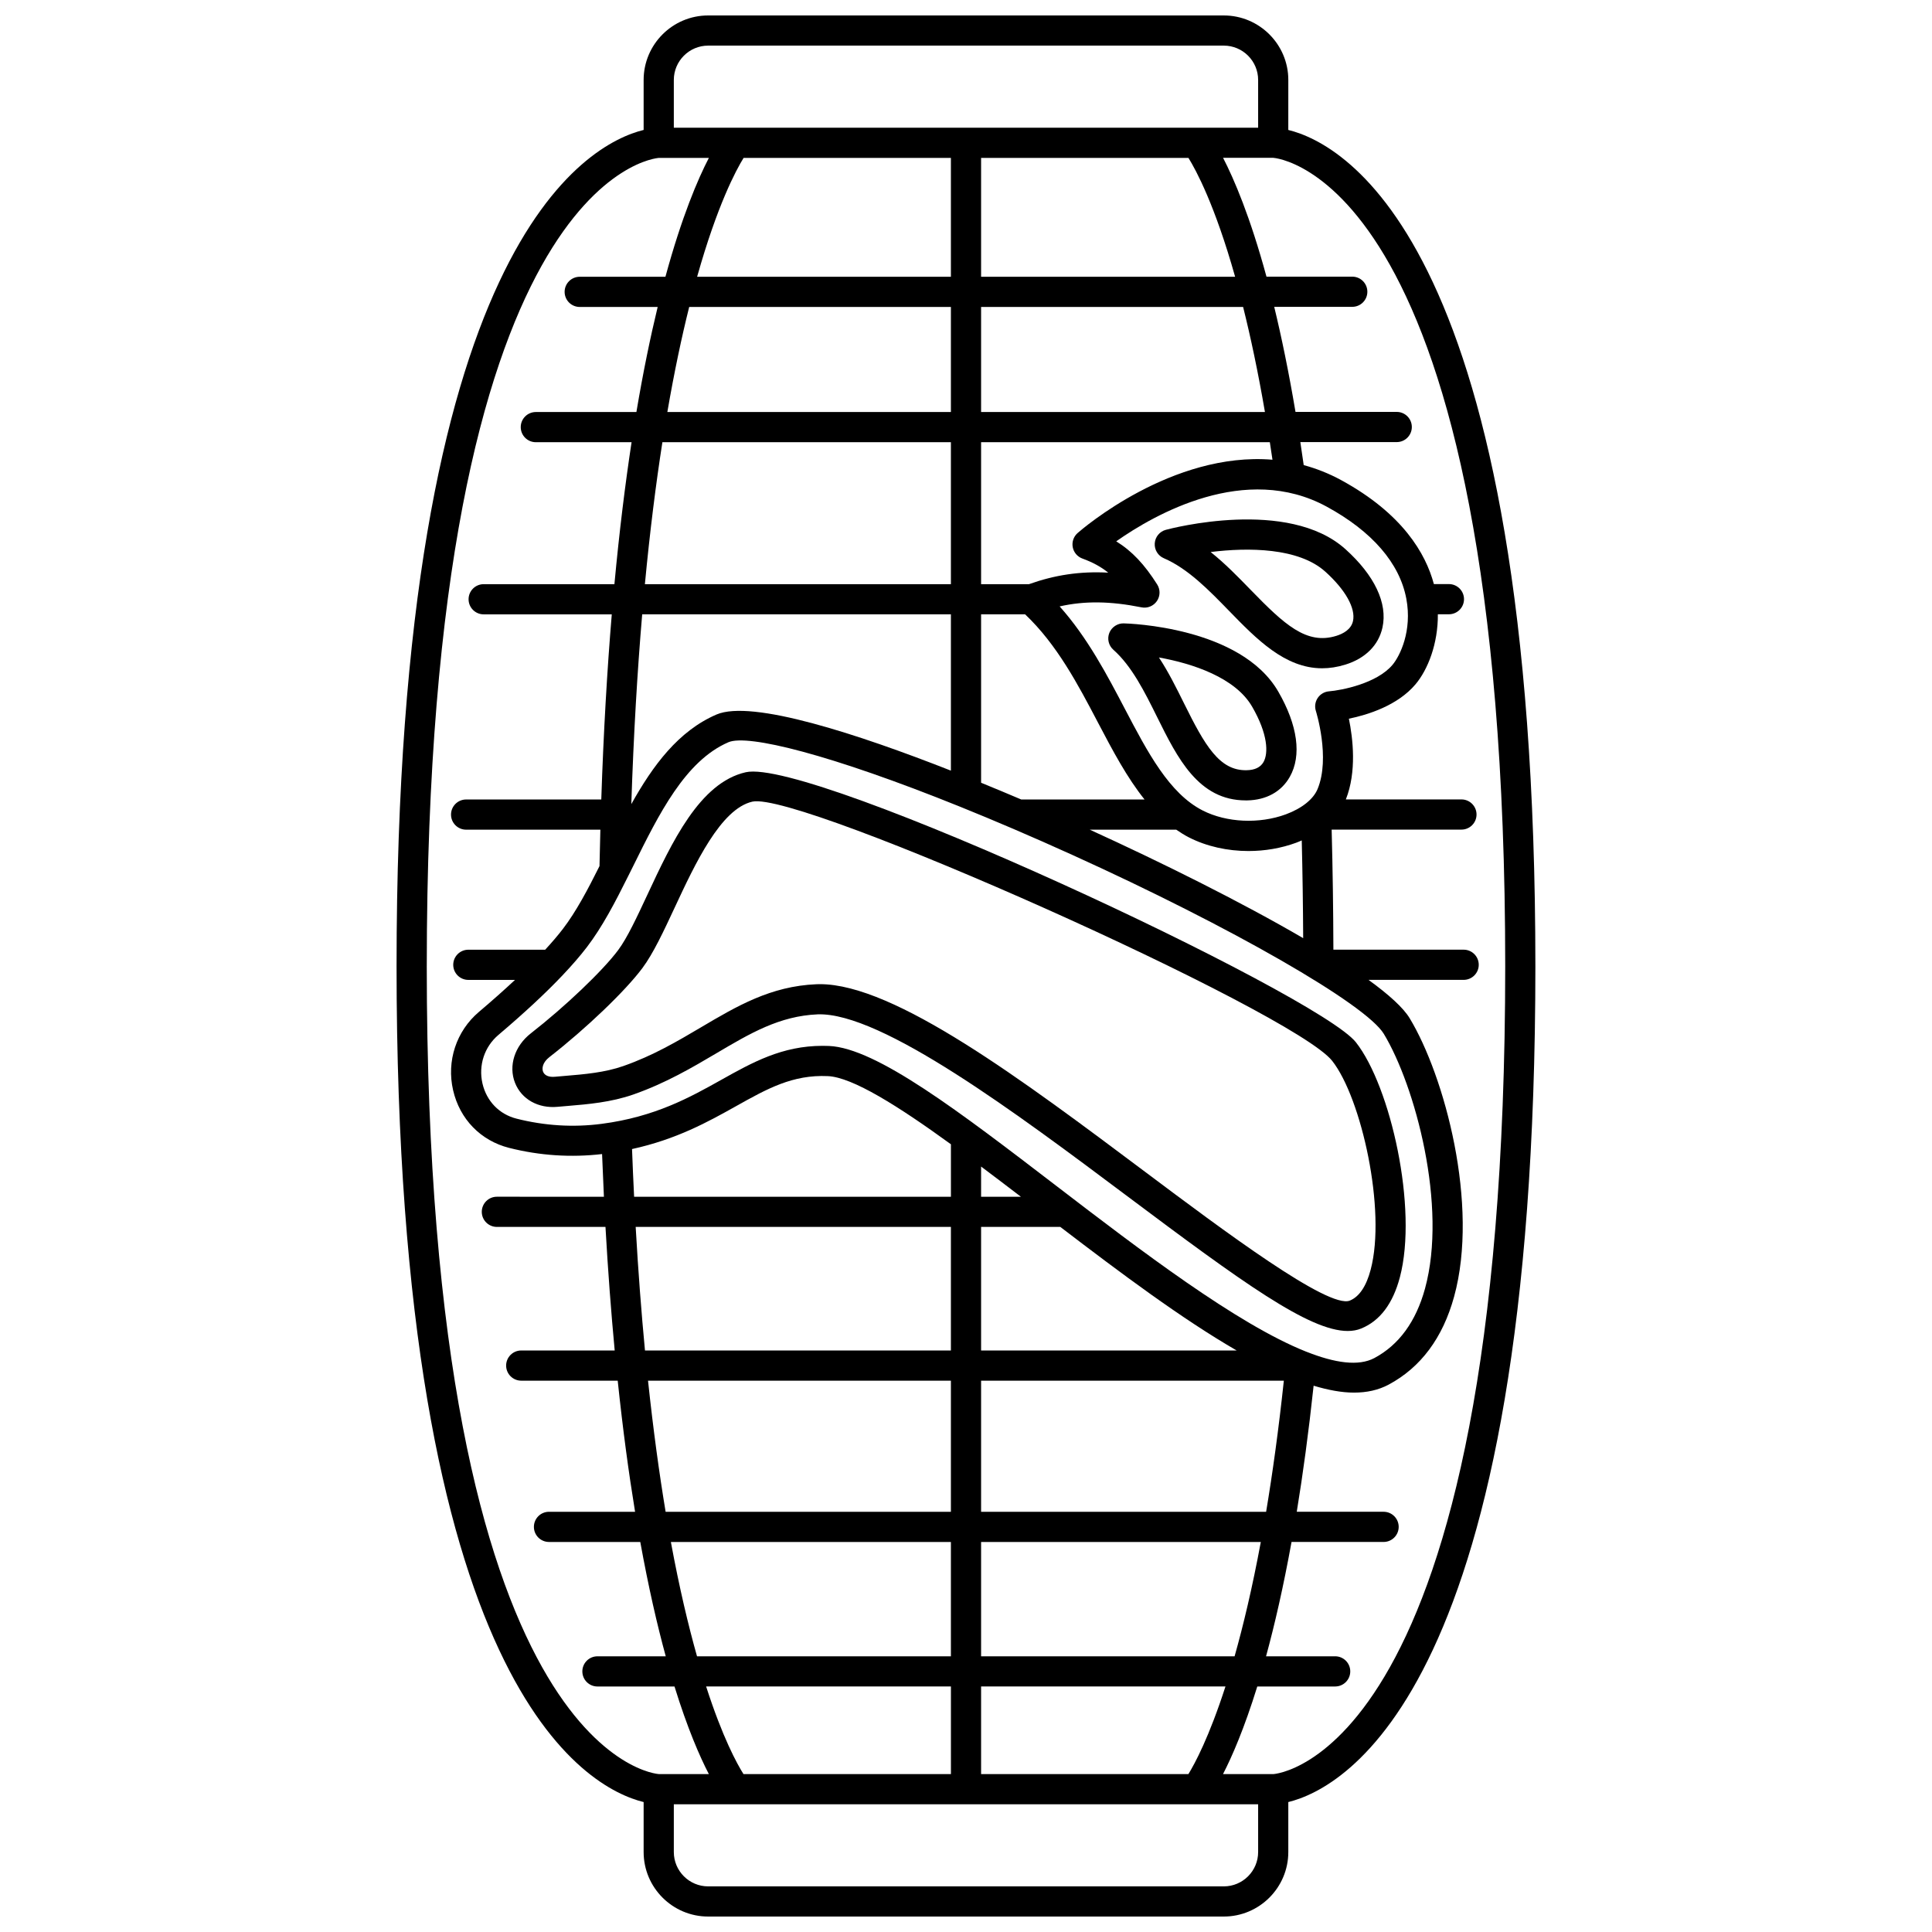 <?xml version="1.0" encoding="UTF-8"?>
<!-- Uploaded to: SVG Repo, www.svgrepo.com, Generator: SVG Repo Mixer Tools -->
<svg width="800px" height="800px" version="1.1" viewBox="144 144 512 512" xmlns="http://www.w3.org/2000/svg">
 <defs>
  <clipPath id="a">
   <path d="m249 148.09h302v503.81h-302z"/>
  </clipPath>
 </defs>
 <g clip-path="url(#a)">
  <path d="m550.89 400c0-191.34-50.574-217.9-65.477-221.56l0.004-13.246c0-9.43-7.676-17.098-17.105-17.098h-136.64c-9.43 0-17.102 7.668-17.102 17.098v13.242c-14.902 3.668-65.477 30.227-65.477 221.57s50.574 217.9 65.477 221.56v13.242c0 9.43 7.672 17.098 17.102 17.098h136.64c9.43 0 17.102-7.668 17.102-17.098v-13.242c14.906-3.668 65.477-30.223 65.477-221.56zm-228.32-234.81c0-5.019 4.082-9.102 9.105-9.102h136.64c5.023 0 9.105 4.082 9.105 9.102v12.656h-154.85zm190.45 155.01c-4.184 4.961-13.555 6.742-16.812 7.008-1.215 0.098-2.32 0.75-3 1.758-0.676 1.012-0.859 2.281-0.488 3.441 0.039 0.125 3.894 12.422 0.453 20.699-1.121 2.703-4.184 5.141-8.402 6.699-7.066 2.602-15.719 2.203-22.043-1.016-8.875-4.519-14.586-15.414-20.633-26.949-4.684-8.934-9.883-18.855-17.277-27.137 6.668-1.504 13.473-1.398 21.688 0.246 1.566 0.32 3.172-0.336 4.082-1.656 0.906-1.32 0.941-3.047 0.082-4.402-3.332-5.273-6.648-8.832-10.859-11.434 10.172-7.156 34.258-20.922 55.793-9.184 12.027 6.551 19.316 14.977 21.086 24.375 1.609 8.535-1.699 15.215-3.668 17.551zm-109.02 293.95v-23.219h64.762c-4.336 13.43-8.113 20.445-9.82 23.219zm-62.969 0c-1.727-2.742-5.539-9.68-9.902-23.219h64.875v23.219zm-29.535-165.64c11.793-2.582 20.109-7.188 27.543-11.352 8.352-4.68 15.027-8.391 24.332-7.977 6.539 0.273 18.719 7.965 32.633 18.062v13.906h-83.957c-0.207-4.109-0.387-8.32-0.551-12.641zm113.5 20.637c16.117 12.324 32.262 24.387 46.742 32.75h-67.738v-32.75zm-20.996-7.996v-8.004c3.481 2.606 7.008 5.293 10.551 8.004zm-8 7.996v32.75h-81.074c-0.957-10.062-1.793-20.965-2.465-32.75zm0 40.75v34.746h-75.602c-1.695-10.18-3.277-21.727-4.664-34.746zm0 42.742v30.301h-67.281c-2.309-8.172-4.684-18.141-6.93-30.301zm8 30.301v-30.301h74.129c-2.25 12.121-4.637 22.121-6.949 30.301zm0-38.297v-34.746h80.23c-1.387 13.016-2.988 24.551-4.695 34.746zm86.297-42.387c-0.059-0.027-0.117-0.043-0.176-0.066-18.344-7.301-44.07-26.973-66.035-43.809-25.664-19.672-47.828-36.664-60.387-37.191-0.574-0.023-1.133-0.035-1.691-0.035-10.762 0-18.605 4.391-26.883 9.023-8.207 4.594-17.508 9.805-31.691 11.652-7.508 0.98-15.102 0.512-22.57-1.383-4.559-1.156-7.922-4.637-9.004-9.312-1.105-4.797 0.512-9.727 4.227-12.871 6.793-5.754 12.453-11.016 16.941-15.742 0.012-0.012 0.02-0.02 0.027-0.031 2.531-2.668 4.699-5.168 6.465-7.477 4.117-5.383 7.504-11.906 10.957-18.836 0.012-0.02 0.02-0.039 0.031-0.062 0.449-0.902 0.895-1.789 1.348-2.703 6.75-13.656 13.734-27.77 25.18-32.711 5.074-2.207 27.062 3.223 61.371 17.074 0.02 0.008 0.039 0.016 0.059 0.023 9.047 3.656 18.902 7.859 29.586 12.703 42.383 19.215 77.922 39.633 82.676 47.484 8.277 13.688 16.926 45.605 10.91 67.527-2.394 8.719-6.906 14.902-13.406 18.379-4.207 2.246-10.469 1.312-17.934-1.637zm-94.297-316.41v31.5h-67.254c5.34-18.977 10.281-28.203 12.316-31.5zm0 39.496v27.844l-75.145 0.004c1.855-10.766 3.824-19.977 5.789-27.844zm0 35.844v37.625h-81.098c1.34-14.105 2.922-26.59 4.641-37.625zm0 45.621v41.418c-24.527-9.641-52.742-18.91-62.129-14.867-10.078 4.352-16.828 13.473-22.566 23.742 0.613-18.594 1.605-35.293 2.883-50.293zm19.668 0c8.41 7.969 13.984 18.516 19.348 28.758 3.875 7.391 7.648 14.504 12.305 20.309h-32.676c-3.332-1.418-6.906-2.914-10.645-4.441v-44.625zm17.117 57.062h22.93c1.082 0.742 2.191 1.457 3.383 2.059 4.699 2.391 10.203 3.602 15.758 3.602 4.312 0 8.656-0.73 12.68-2.211 0.5-0.184 0.965-0.395 1.441-0.598 0.211 8.523 0.336 17.102 0.379 25.898-16.559-9.652-37.652-20.129-56.57-28.75zm-3.207-78.609c-1.059 0.934-1.551 2.352-1.293 3.738 0.262 1.387 1.23 2.535 2.559 3.019 2.703 0.992 4.891 2.16 6.848 3.742-7.469-0.414-14.199 0.625-21.012 3.055h-12.68v-37.625h76.52c0.234 1.523 0.473 3.062 0.699 4.641-26.609-2.199-50.426 18.363-51.641 19.43zm-25.578-32.07v-27.844h69.438c1.969 7.867 3.938 17.082 5.785 27.844zm0-35.844v-31.5h54.953c2.055 3.316 7.031 12.562 12.367 31.5zm-146.9 182.66c0-209.27 60.578-214.11 61.531-214.16h13.227c-2.949 5.688-7.176 15.578-11.512 31.5h-22.715c-2.211 0-4 1.793-4 4s1.789 4 4 4h20.66c-1.93 7.969-3.844 17.199-5.637 27.844h-26.652c-2.211 0-4 1.793-4 4s1.789 4 4 4h25.371c-1.688 11.102-3.238 23.574-4.547 37.625l-34.648-0.004c-2.211 0-4 1.793-4 4 0 2.207 1.789 4 4 4h33.949c-1.223 14.703-2.18 31.016-2.781 49.066l-35.82-0.004c-2.211 0-4 1.793-4 4 0 2.207 1.789 4 4 4h35.578c-0.082 3.18-0.168 6.371-0.23 9.652-3.113 6.234-6.184 12.047-9.691 16.633-1.316 1.719-2.906 3.574-4.707 5.531l-20.363-0.004c-2.211 0-4 1.793-4 4 0 2.207 1.789 4 4 4h12.367c-2.863 2.676-6.035 5.496-9.555 8.477-6.004 5.086-8.629 13.047-6.844 20.773 1.762 7.652 7.309 13.355 14.828 15.262 8.145 2.066 16.438 2.594 24.648 1.641 0.148 3.848 0.309 7.629 0.488 11.312l-28.367-0.004c-2.211 0-4 1.793-4 4s1.789 4 4 4h28.781c0.668 11.762 1.496 22.656 2.445 32.75l-24.773-0.004c-2.211 0-4 1.793-4 4s1.789 4 4 4h25.57c1.359 12.957 2.922 24.496 4.602 34.746h-22.812c-2.211 0-4 1.793-4 4s1.789 4 4 4h24.191c2.168 11.949 4.469 21.961 6.75 30.301h-18.102c-2.211 0-4 1.793-4 4s1.789 4 4 4h20.422c3.457 11.168 6.707 18.594 9.105 23.219l-13.219-0.008c-0.617-0.012-61.539-4.289-61.539-214.15zm220.32 234.8c0 5.019-4.082 9.102-9.105 9.102h-136.64c-5.023 0-9.105-4.082-9.105-9.102v-12.656h154.85zm4-20.652h-13.309c2.387-4.629 5.621-12.047 9.082-23.219h20.641c2.211 0 4-1.793 4-4 0-2.207-1.789-4-4-4h-18.316c2.277-8.34 4.586-18.355 6.754-30.301h24.395c2.211 0 4-1.793 4-4 0-2.207-1.789-4-4-4h-23.012c1.625-9.895 3.141-21.008 4.469-33.41 3.816 1.148 7.414 1.832 10.695 1.832 3.394 0 6.477-0.668 9.191-2.121 8.512-4.551 14.348-12.395 17.344-23.316 6.695-24.375-2.543-58.512-11.781-73.781-1.707-2.824-5.578-6.301-10.902-10.164h25.211c2.211 0 4-1.793 4-4s-1.789-4-4-4h-34.52c-0.031-10.863-0.184-21.359-0.461-31.82h34.395c2.211 0 4-1.793 4-4 0-2.207-1.789-4-4-4h-30.633c2.914-7.336 1.879-16.16 0.805-21.391 5.016-1.031 12.91-3.488 17.66-9.121 3.277-3.891 5.981-10.77 5.918-18.555h2.93c2.211 0 4-1.793 4-4 0-2.207-1.789-4-4-4h-3.984c-2.156-8.059-8.273-18.668-24.566-27.547-3.297-1.797-6.617-3.082-9.93-3.984-0.293-2.078-0.59-4.109-0.895-6.098h25.547c2.211 0 4-1.793 4-4s-1.789-4-4-4h-26.828c-1.797-10.641-3.707-19.875-5.641-27.844h20.684c2.211 0 4-1.793 4-4s-1.789-4-4-4h-22.734c-4.336-15.922-8.566-25.809-11.508-31.5h13.234c0.617 0.047 61.543 4.324 61.543 214.19 0 209.86-60.926 214.14-61.477 214.15z"/>
 </g>
 <path d="m514.98 482.5c4.832-18.293-2.465-50.59-11.641-62.273-10.02-12.766-144.26-75.547-161.71-71.574-12.219 2.766-19.594 18.586-26.102 32.539-2.727 5.836-5.293 11.352-7.68 14.559-4.07 5.473-14.031 14.973-23.176 22.102-4.285 3.336-5.965 8.609-4.184 13.113 1.711 4.332 6.137 6.84 11.297 6.348l2.644-0.227c5.387-0.449 11.488-0.961 17.418-3.035 8.625-3.019 15.738-7.223 22.012-10.93 8.973-5.301 16.727-9.883 26.836-10.309 16.867-0.613 53.008 26.422 82.082 48.211 30.336 22.734 48.168 35.703 58.383 35.699 1.32 0 2.516-0.215 3.586-0.66 4.949-2.019 8.391-6.586 10.234-13.562zm-13.262 6.172c-5.621 2.305-33.672-18.695-54.145-34.043-32.695-24.5-66.48-49.816-86.285-49.816-0.312 0-0.621 0.004-0.926 0.02-12.121 0.504-21.078 5.801-30.574 11.41-6.25 3.691-12.707 7.508-20.582 10.266-4.973 1.738-10.297 2.184-15.441 2.613l-2.715 0.234c-1.574 0.145-2.734-0.336-3.125-1.332-0.359-0.906-0.141-2.465 1.66-3.867 9.793-7.629 20.172-17.57 24.684-23.641 2.871-3.859 5.606-9.73 8.508-15.949 5.445-11.684 12.23-26.223 20.621-28.125 12.605-2.867 143.34 55.566 153.66 68.715 7.758 9.879 14.344 39.586 10.191 55.297-1.168 4.43-3.027 7.191-5.531 8.219z"/>
 <path d="m441.79 309.2c-1.617-0.039-3.199 0.977-3.812 2.535-0.613 1.559-0.188 3.34 1.07 4.453 4.918 4.359 8.32 11.219 11.609 17.852 5.383 10.855 10.941 22.074 23.48 22.074h0.379c5.062-0.09 9.074-2.309 11.293-6.242 3.191-5.641 2.102-13.664-3.051-22.586-9.93-17.188-39.703-18.059-40.969-18.086zm37.059 36.734c-0.793 1.41-2.301 2.144-4.469 2.18-7.238 0.18-11.094-6.613-16.555-17.625-2.059-4.156-4.156-8.387-6.699-12.254 8.93 1.602 20.246 5.328 24.707 13.051 4.215 7.285 4.316 12.344 3.016 14.648z"/>
 <path d="m500.56 289.54c-15.172-13.664-46.277-5.488-47.594-5.133-1.645 0.441-2.828 1.875-2.945 3.57-0.125 1.695 0.84 3.285 2.402 3.957 6.414 2.769 11.934 8.445 17.27 13.93 7.309 7.512 14.824 15.238 24.684 15.238 1.957 0 4.004-0.305 6.16-0.973 5.309-1.648 8.801-5.141 9.832-9.836 1.402-6.414-2.074-13.789-9.809-20.754zm1.996 19.047c-0.496 2.258-2.664 3.375-4.398 3.914-7.941 2.473-13.816-3.031-22.738-12.203-3.363-3.457-6.789-6.984-10.586-10.004 9.949-1.246 23.312-1.168 30.375 5.195 5.344 4.809 8.09 9.707 7.348 13.098z"/>
</svg>